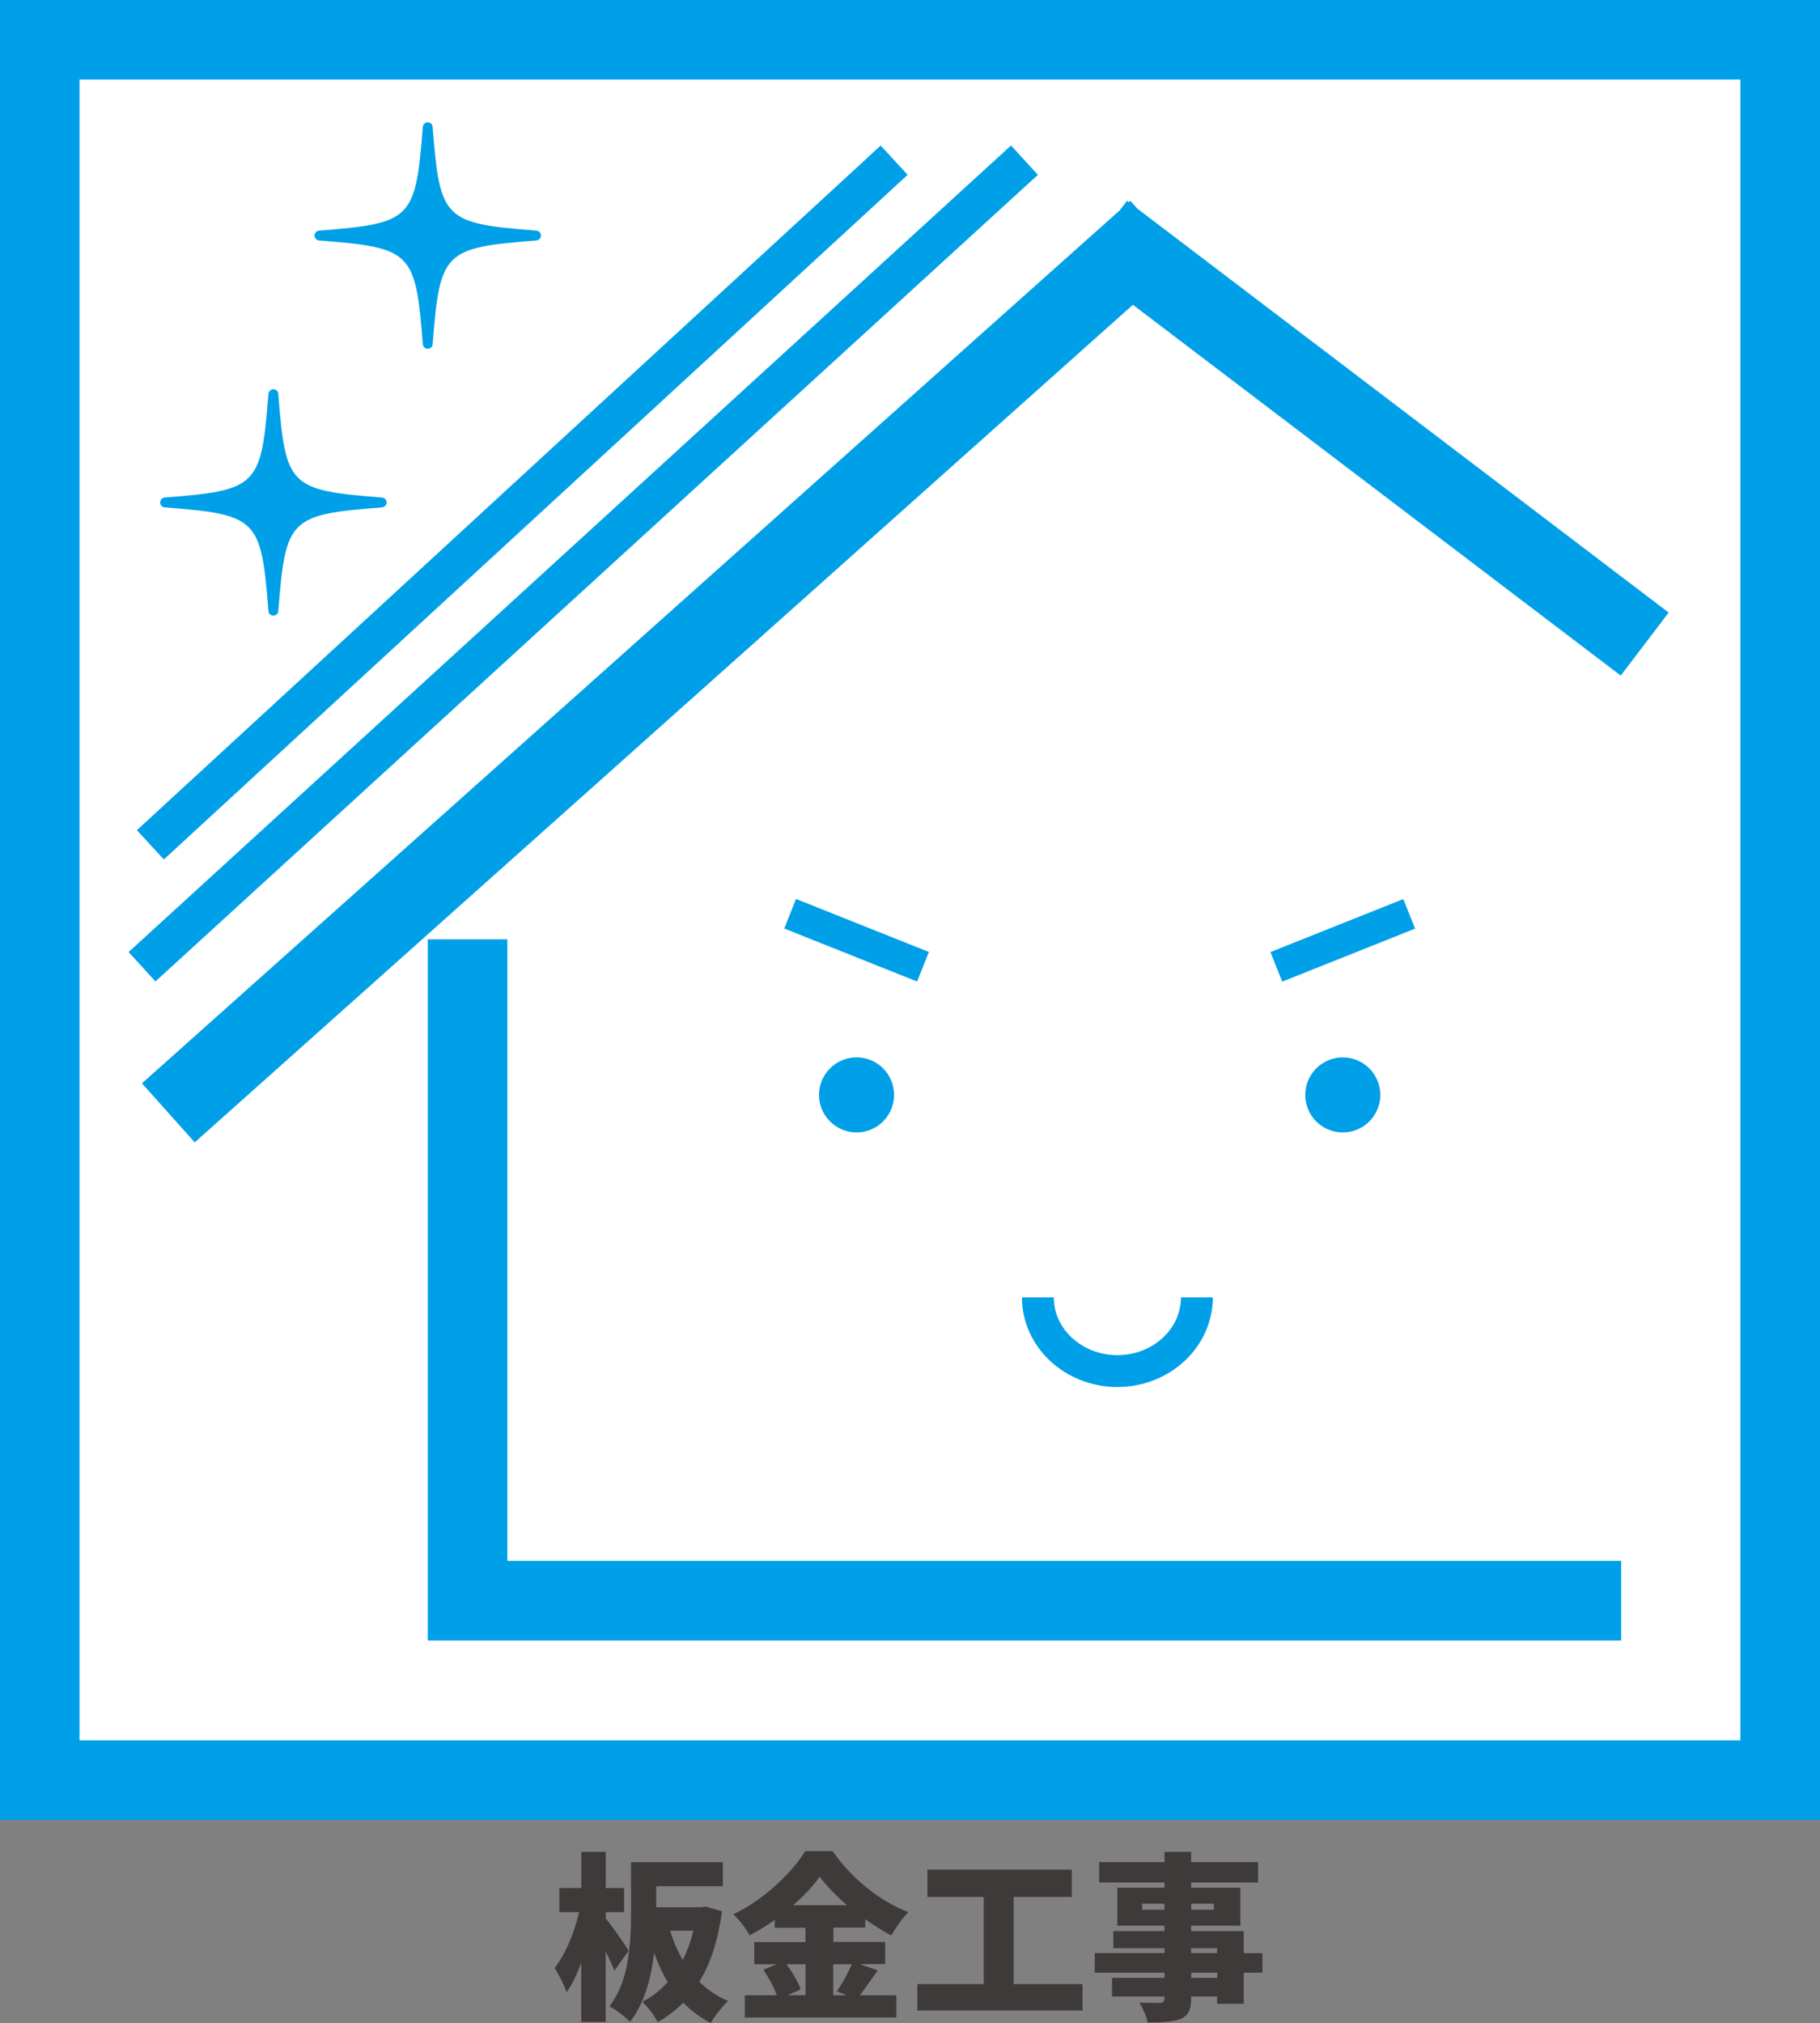 <svg xmlns="http://www.w3.org/2000/svg" id="_&#x30EC;&#x30A4;&#x30E4;&#x30FC;_2" data-name="&#x30EC;&#x30A4;&#x30E4;&#x30FC;_2" viewBox="0 0 228.62 254.14"><rect x="0" y="0" width="228.62" height="254.14" fill="#808080" stroke="none"/><defs><style>      .cls-1 {        fill: #fff;      }      .cls-2 {        fill: #3e3a39;      }      .cls-3 {        fill: #00a0e9;      }    </style></defs><g id="_&#x30EC;&#x30A4;&#x30E4;&#x30FC;_1-2" data-name="&#x30EC;&#x30A4;&#x30E4;&#x30FC;_1"><g><g><g><rect class="cls-1" x="5" y="5" width="218.63" height="218.63"></rect><path class="cls-3" d="M228.62,228.62H0V0h228.62v228.62ZM9.99,218.63h208.63V9.99H9.99v208.63Z"></path></g><polygon class="cls-3" points="209.61 76.95 142.88 26.22 141.99 25.23 141.8 25.4 141.57 25.23 140.68 26.4 17.83 136.09 24.46 143.51 142.31 38.29 203.59 84.87 209.61 76.95"></polygon><polygon class="cls-3" points="63.73 196.08 63.73 118 53.73 118 53.73 196.08 53.73 206.08 63.73 206.08 203.64 206.08 203.64 196.08 63.73 196.08"></polygon><path class="cls-3" d="M112.31,137.55c0,2.6-2.11,4.71-4.71,4.71s-4.72-2.11-4.72-4.71,2.11-4.72,4.72-4.72,4.71,2.11,4.71,4.72Z"></path><path class="cls-3" d="M173.39,137.55c0,2.6-2.11,4.71-4.72,4.71s-4.71-2.11-4.71-4.71,2.11-4.72,4.71-4.72,4.72,2.11,4.72,4.72Z"></path><rect class="cls-3" x="105.6" y="109.13" width="4" height="17.97" transform="translate(-41.99 174.26) rotate(-68.24)"></rect><rect class="cls-3" x="159.69" y="116.11" width="17.97" height="4" transform="translate(-31.76 70.93) rotate(-21.75)"></rect><path class="cls-3" d="M140.36,174.24c-6.61,0-11.99-5.05-11.99-11.26h4c0,4,3.59,7.26,7.99,7.26s7.99-3.26,7.99-7.26h4c0,6.21-5.38,11.26-11.99,11.26Z"></path><g><path class="cls-3" d="M67.33,29.6c-11.91.93-12.66,1.68-13.59,13.59-.93-11.91-1.68-12.66-13.59-13.59,11.91-.93,12.66-1.68,13.59-13.59.93,11.91,1.68,12.66,13.59,13.59Z"></path><path class="cls-3" d="M53.73,43.81c-.33,0-.6-.25-.62-.58-.91-11.63-1.39-12.11-13.02-13.02-.33-.02-.58-.3-.58-.62s.25-.6.58-.62c11.63-.91,12.11-1.39,13.02-13.02.02-.33.3-.58.62-.58s.6.25.62.58c.91,11.63,1.39,12.11,13.02,13.02.33.02.58.3.58.62s-.25.6-.58.62c-11.63.91-12.11,1.39-13.02,13.02-.02.33-.3.58-.62.58ZM45.97,29.6c5.2.86,6.91,2.57,7.77,7.77.86-5.2,2.57-6.91,7.77-7.77-5.2-.86-6.91-2.57-7.77-7.77-.86,5.2-2.57,6.91-7.77,7.77Z"></path></g><g><path class="cls-3" d="M47.93,63.13c-11.91.93-12.66,1.68-13.59,13.59-.93-11.91-1.68-12.66-13.59-13.59,11.91-.93,12.66-1.68,13.59-13.59.93,11.91,1.68,12.66,13.59,13.59Z"></path><path class="cls-3" d="M34.34,77.34c-.33,0-.6-.25-.62-.58-.91-11.63-1.39-12.11-13.02-13.02-.33-.02-.58-.3-.58-.62s.25-.6.58-.62c11.63-.91,12.11-1.39,13.02-13.02.03-.33.3-.58.62-.58h0c.33,0,.6.25.62.58.9,11.63,1.39,12.11,13.02,13.02.33.02.58.3.58.62s-.25.6-.58.62c-11.63.91-12.11,1.39-13.02,13.02-.02.33-.3.58-.62.58ZM26.57,63.13c5.2.86,6.91,2.57,7.77,7.77.86-5.2,2.57-6.91,7.77-7.77-5.2-.86-6.91-2.57-7.77-7.77-.86,5.2-2.57,6.91-7.77,7.77Z"></path></g><rect class="cls-3" x="-1.83" y="68.29" width="150.18" height="5" transform="translate(-28.57 67.96) rotate(-42.43)"></rect><rect class="cls-3" x="2.11" y="60.63" width="126.99" height="5" transform="translate(-25.42 61.11) rotate(-42.63)"></rect></g><g><path class="cls-2" d="M78.96,245.07l-1.78,2.48c-.15-.38-.51-1.19-1.1-2.42v8.87h-3.07v-7.44c-.61,1.64-1.23,2.88-1.84,3.71-.23-.75-.73-1.76-1.49-3.05,1.33-1.76,2.36-4.09,3.07-7.01h-2.48v-3.03h2.75v-4.55h3.07v4.55h2.31v3.03h-2.31v.79c.32.38.83,1.07,1.54,2.06.7,1,1.15,1.66,1.34,2ZM88.66,239.51l2.04.59c-.51,3.66-1.46,6.61-2.85,8.85,1.04,1.04,2.25,1.84,3.62,2.42-.35.31-.74.74-1.17,1.28-.43.55-.77,1.04-1.02,1.48-1.27-.64-2.42-1.49-3.45-2.55-.94.94-2.01,1.75-3.21,2.44-.59-1.07-1.24-1.92-1.95-2.55,1.17-.57,2.24-1.4,3.21-2.48-.61-1-1.19-2.21-1.71-3.65-.45,3.76-1.46,6.65-3.03,8.65-.29-.31-.71-.67-1.25-1.08-.54-.41-.99-.7-1.34-.86.6-.78,1.09-1.66,1.48-2.66.39-1,.67-2.05.83-3.16.17-1.11.28-2.1.33-2.95.05-.86.08-1.83.08-2.91v-6.43h11.53v3.01h-8.37v2.64h5.69l.55-.09ZM87.1,242.54h-2.92c.41,1.36.94,2.58,1.58,3.67.56-1.08,1-2.31,1.34-3.67Z"></path><path class="cls-2" d="M108.07,246.76l2.2.77c-1.39,1.93-2.14,2.97-2.26,3.12h4.59v2.79h-19.04v-2.79h4.02c-.42-1.11-.99-2.18-1.69-3.21l1.67-.68h-2.81v-2.79h6.43v-1.8h-3.86v-.99c-.85.62-1.9,1.27-3.16,1.95-.47-.91-1.15-1.79-2.04-2.66,1.84-.88,3.59-2.06,5.25-3.56,1.65-1.49,2.91-2.95,3.78-4.37h3.43c1.23,1.76,2.68,3.3,4.34,4.63,1.66,1.33,3.39,2.34,5.19,3.03-.69.7-1.41,1.68-2.17,2.94-1.14-.63-2.23-1.31-3.25-2.04v1.05h-4v1.8h6.5v2.79h-3.1ZM101.18,246.76h-2.37c.92,1.3,1.51,2.36,1.76,3.16l-1.62.72h2.24v-3.89ZM99.64,239.34h6.76c-1.48-1.29-2.62-2.48-3.43-3.58-.86,1.2-1.98,2.39-3.34,3.58ZM107,246.76h-2.33v3.89h1.65l-1.19-.5c.72-1.05,1.34-2.18,1.87-3.38Z"></path><path class="cls-2" d="M127.33,249.24h8.65v3.32h-20.75v-3.32h8.34v-10.94h-7.07v-3.43h18.14v3.43h-7.31v10.94Z"></path><path class="cls-2" d="M158.58,245.35v2.46h-2.35v3.91h-3.34v-.92h-3.27v.26c0,.75-.1,1.31-.3,1.68-.2.37-.54.67-1.02.89-.72.29-2.09.44-4.13.44-.16-.76-.51-1.6-1.05-2.5.61.03,1.49.04,2.61.04.37-.01.55-.2.55-.55v-.26h-6.59v-2.33h6.59v-.66h-8.76v-2.46h8.76v-.61h-6.43v-2.15h6.43v-.68h-5.93v-4.77h5.93v-.66h-8.21v-2.55h8.21v-1.3h3.34v1.3h8.41v2.55h-8.41v.66h6.19v4.77h-6.19v.68h6.61v2.77h2.35ZM143.47,239.91h2.81v-.77h-2.81v.77ZM152.48,239.14h-2.85v.77h2.85v-.77ZM149.62,244.74v.61h3.27v-.61h-3.27ZM152.9,248.47v-.66h-3.27v.66h3.27Z"></path></g></g></g></svg>